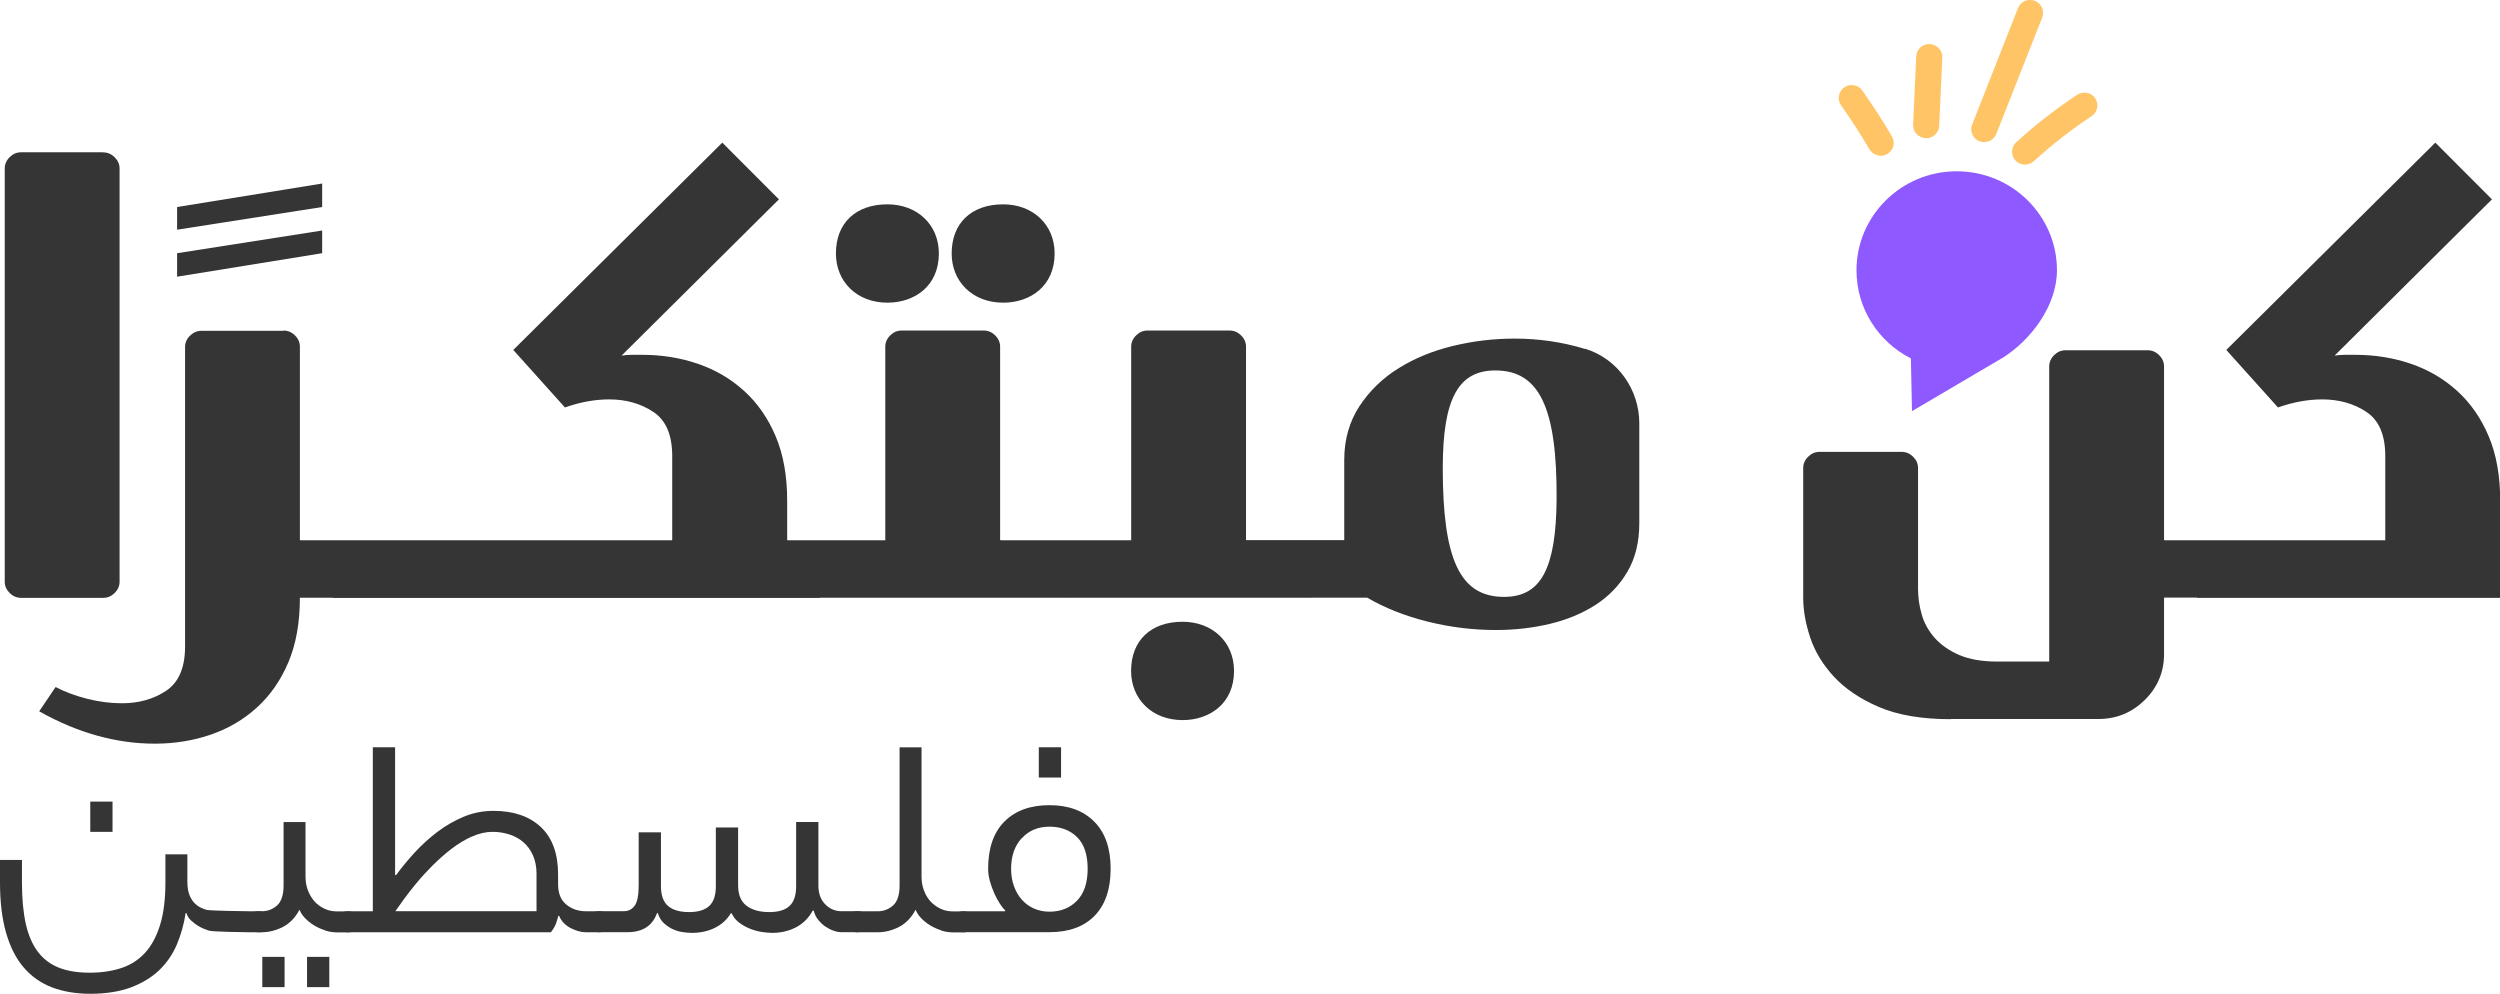 <?xml version="1.0" encoding="UTF-8"?>
<svg xmlns="http://www.w3.org/2000/svg" width="161" height="64" viewBox="0 0 161 64" fill="none">
  <g clip-path="url(#clip0_18187_2298)">
    <path d="M3.341 63.583C2.621 63.308 2.018 62.878 1.518 62.295C1.019 61.712 0.649 60.968 0.389 60.065C0.13 59.161 0 58.078 0 56.828V55.379H1.414V56.828C1.414 57.885 1.499 58.776 1.667 59.52C1.836 60.257 2.102 60.859 2.459 61.321C2.816 61.782 3.27 62.116 3.815 62.327C4.36 62.539 5.015 62.641 5.78 62.641C6.546 62.641 7.214 62.539 7.817 62.34C8.427 62.141 8.933 61.808 9.355 61.346C9.77 60.885 10.088 60.289 10.315 59.545C10.542 58.808 10.652 57.898 10.652 56.821V55.02H12.067V56.789C12.067 57.154 12.119 57.462 12.229 57.706C12.333 57.949 12.482 58.142 12.67 58.289C12.858 58.437 13.072 58.539 13.319 58.597C13.565 58.654 15.81 58.686 16.102 58.686H16.66C16.751 58.686 16.828 58.699 16.906 58.718C16.978 58.744 17.017 58.808 17.017 58.917V59.853C17.017 59.975 16.9 60.039 16.66 60.039H16.089C15.875 60.039 13.682 60.007 13.461 59.936C13.241 59.866 13.02 59.776 12.819 59.661C12.618 59.545 12.443 59.411 12.294 59.27C12.145 59.129 12.054 58.968 12.008 58.802H11.956C11.846 59.526 11.652 60.199 11.386 60.834C11.113 61.468 10.737 62.019 10.25 62.481C9.764 62.949 9.154 63.314 8.427 63.59C7.701 63.859 6.831 64 5.819 64C4.885 64 4.061 63.859 3.341 63.583ZM7.247 51.623V53.572H5.813V51.623H7.247Z" fill="#353535"></path>
    <path d="M20.948 59.917C20.695 59.84 20.461 59.731 20.241 59.603C20.02 59.468 19.825 59.315 19.657 59.142C19.488 58.968 19.365 58.782 19.287 58.584C19.027 59.084 18.677 59.449 18.236 59.686C17.795 59.917 17.321 60.039 16.828 60.039H16.66C16.426 60.039 16.303 59.975 16.303 59.853V58.917C16.303 58.808 16.342 58.738 16.413 58.718C16.484 58.699 16.569 58.686 16.66 58.686H16.848C17.23 58.686 17.561 58.558 17.84 58.315C18.119 58.065 18.262 57.635 18.262 57.026V52.943H19.676V56.443C19.676 56.776 19.728 57.084 19.838 57.36C19.949 57.635 20.091 57.872 20.267 58.065C20.442 58.257 20.662 58.411 20.909 58.526C21.155 58.642 21.415 58.693 21.687 58.693H22.414C22.505 58.693 22.583 58.706 22.66 58.725C22.732 58.751 22.771 58.815 22.771 58.923V59.859C22.771 59.981 22.654 60.045 22.414 60.045H21.687C21.454 60.045 21.207 60.007 20.954 59.93L20.948 59.917ZM18.327 61.622V63.571H16.893V61.622H18.327ZM21.207 61.622V63.571H19.773V61.622H21.207Z" fill="#353535"></path>
    <path d="M38.834 58.718C38.906 58.744 38.944 58.808 38.944 58.917V59.853C38.944 59.974 38.828 60.038 38.588 60.038H37.731C37.575 60.038 37.407 60.013 37.232 59.962C37.056 59.91 36.888 59.84 36.726 59.757C36.563 59.667 36.421 59.558 36.297 59.43C36.174 59.301 36.077 59.154 36.012 58.987H35.947C35.921 59.109 35.882 59.269 35.811 59.462C35.74 59.654 35.629 59.846 35.474 60.038H22.408C22.174 60.038 22.051 59.974 22.051 59.853V58.917C22.051 58.808 22.09 58.737 22.161 58.718C22.233 58.699 22.317 58.686 22.408 58.686H24.01V48.123H25.444V56.353H25.509C25.866 55.866 26.274 55.372 26.722 54.885C27.17 54.398 27.663 53.956 28.188 53.558C28.714 53.161 29.278 52.84 29.881 52.59C30.485 52.341 31.114 52.219 31.776 52.219C33.067 52.219 34.085 52.565 34.825 53.257C35.564 53.949 35.941 54.968 35.941 56.315V56.949C35.941 57.526 36.116 57.962 36.466 58.25C36.816 58.539 37.238 58.686 37.751 58.686H38.594C38.685 58.686 38.763 58.699 38.841 58.718H38.834ZM30.387 53.873C29.946 54.071 29.512 54.334 29.09 54.654C28.668 54.975 28.266 55.334 27.877 55.718C27.488 56.109 27.137 56.488 26.826 56.866C26.514 57.244 26.235 57.596 26.002 57.923C25.768 58.25 25.587 58.507 25.463 58.68H34.552V56.263C34.552 55.821 34.474 55.43 34.325 55.09C34.176 54.751 33.968 54.469 33.722 54.251C33.469 54.026 33.17 53.86 32.82 53.744C32.47 53.629 32.107 53.571 31.724 53.571C31.283 53.571 30.841 53.674 30.4 53.873H30.387Z" fill="#353535"></path>
    <path d="M40.878 58.322C41.047 58.078 41.131 57.642 41.131 57.02V53.604H42.565V57.072C42.565 57.661 42.72 58.084 43.025 58.347C43.337 58.61 43.784 58.738 44.368 58.738C44.952 58.738 45.387 58.61 45.672 58.347C45.958 58.084 46.1 57.661 46.1 57.072V53.29H47.534V57.008C47.534 57.61 47.709 58.046 48.066 58.322C48.423 58.597 48.91 58.738 49.539 58.738C50.123 58.738 50.557 58.61 50.843 58.347C51.128 58.084 51.271 57.661 51.271 57.072V52.938H52.705V57.033C52.705 57.546 52.854 57.943 53.146 58.238C53.438 58.533 53.782 58.681 54.177 58.681H55.222C55.313 58.681 55.391 58.693 55.468 58.713C55.54 58.738 55.579 58.802 55.579 58.911V59.847C55.579 59.969 55.462 60.033 55.222 60.033H54.177C54.022 60.033 53.846 60.001 53.665 59.93C53.477 59.866 53.301 59.77 53.133 59.655C52.964 59.539 52.815 59.392 52.679 59.219C52.542 59.046 52.452 58.854 52.406 58.642H52.341C52.082 59.116 51.725 59.475 51.264 59.719C50.804 59.956 50.291 60.078 49.733 60.078C49.519 60.078 49.286 60.052 49.026 60.014C48.767 59.969 48.514 59.898 48.267 59.796C48.021 59.693 47.794 59.565 47.586 59.405C47.379 59.245 47.223 59.046 47.119 58.815H47.067C46.808 59.238 46.457 59.552 46.016 59.764C45.575 59.975 45.088 60.078 44.556 60.078C44.329 60.078 44.102 60.052 43.875 60.014C43.648 59.975 43.428 59.892 43.227 59.789C43.025 59.68 42.85 59.552 42.694 59.392C42.539 59.232 42.435 59.033 42.364 58.802H42.312C42.02 59.623 41.384 60.033 40.404 60.033H38.581C38.348 60.033 38.225 59.969 38.225 59.847V58.911C38.225 58.802 38.264 58.732 38.335 58.713C38.406 58.693 38.491 58.681 38.581 58.681H40.184C40.476 58.681 40.709 58.559 40.878 58.315V58.322Z" fill="#353535"></path>
    <path d="M60.625 59.917C60.372 59.84 60.139 59.731 59.918 59.603C59.697 59.468 59.503 59.315 59.334 59.142C59.166 58.968 59.042 58.783 58.964 58.584C58.705 59.084 58.355 59.449 57.913 59.686C57.472 59.917 56.999 60.039 56.506 60.039H55.221C54.987 60.039 54.864 59.975 54.864 59.853V58.917C54.864 58.808 54.903 58.738 54.974 58.719C55.046 58.699 55.13 58.687 55.221 58.687H56.519C56.901 58.687 57.232 58.558 57.511 58.315C57.79 58.065 57.933 57.635 57.933 57.026V48.13H59.347V56.443C59.347 56.776 59.399 57.084 59.509 57.36C59.613 57.635 59.756 57.873 59.938 58.065C60.119 58.257 60.333 58.411 60.58 58.526C60.826 58.642 61.086 58.693 61.358 58.693H62.033C62.124 58.693 62.202 58.706 62.279 58.725C62.351 58.751 62.39 58.815 62.39 58.924V59.859C62.39 59.981 62.273 60.045 62.033 60.045H61.358C61.125 60.045 60.878 60.007 60.625 59.93V59.917Z" fill="#353535"></path>
    <path d="M61.676 59.853V58.917C61.676 58.808 61.715 58.737 61.787 58.718C61.858 58.699 61.943 58.686 62.033 58.686H64.732V58.622C64.641 58.545 64.531 58.41 64.401 58.212C64.272 58.013 64.148 57.795 64.038 57.545C63.928 57.295 63.83 57.032 63.752 56.757C63.675 56.481 63.636 56.212 63.636 55.956C63.636 54.622 63.986 53.61 64.687 52.905C65.387 52.206 66.354 51.853 67.58 51.853C68.806 51.853 69.766 52.206 70.474 52.917C71.181 53.629 71.525 54.642 71.525 55.949C71.525 57.257 71.181 58.27 70.493 58.974C69.805 59.68 68.839 60.032 67.574 60.032H62.027C61.793 60.032 61.67 59.968 61.67 59.846L61.676 59.853ZM65.796 53.981C65.342 54.475 65.115 55.135 65.115 55.956C65.115 56.366 65.18 56.744 65.303 57.077C65.426 57.417 65.595 57.705 65.816 57.949C66.036 58.193 66.296 58.385 66.594 58.513C66.892 58.641 67.223 58.712 67.58 58.712C68.3 58.712 68.891 58.481 69.351 58.013C69.812 57.545 70.045 56.859 70.045 55.949C70.045 55.039 69.818 54.36 69.364 53.911C68.91 53.462 68.313 53.238 67.587 53.238C66.86 53.238 66.263 53.481 65.809 53.981H65.796ZM68.333 48.123V50.072H66.899V48.123H68.333Z" fill="#353535"></path>
    <path d="M11.405 13.332L20.747 11.819V13.332L11.405 14.793V13.332ZM11.405 16.306L20.747 14.845V16.306L11.405 17.819V16.306Z" fill="#353535"></path>
    <path d="M6.643 9.813C6.922 9.813 7.169 9.916 7.383 10.127C7.597 10.339 7.701 10.576 7.701 10.858V37.458C7.701 37.733 7.597 37.977 7.383 38.188C7.169 38.4 6.929 38.502 6.643 38.502H1.362C1.083 38.502 0.837 38.4 0.623 38.188C0.409 37.977 0.305 37.74 0.305 37.458V10.851C0.305 10.576 0.409 10.332 0.623 10.121C0.837 9.909 1.077 9.807 1.362 9.807H6.643V9.813Z" fill="#353535"></path>
    <path d="M18.256 21.286C18.535 21.286 18.781 21.389 18.995 21.6C19.209 21.812 19.313 22.055 19.313 22.331V34.791L21.422 37.451V38.496H19.313C19.313 40.092 19.067 41.476 18.574 42.643C18.081 43.809 17.406 44.784 16.543 45.566C15.68 46.348 14.688 46.931 13.559 47.316C12.43 47.7 11.236 47.892 9.971 47.892C8.706 47.892 7.5 47.719 6.247 47.373C5.002 47.027 3.756 46.502 2.524 45.809L3.581 44.245C4.178 44.559 4.859 44.809 5.612 45.002C6.371 45.194 7.117 45.29 7.856 45.29C8.946 45.29 9.9 45.021 10.704 44.483C11.509 43.944 11.918 42.995 11.918 41.643V22.35C11.918 22.075 12.021 21.831 12.235 21.619C12.45 21.408 12.69 21.305 12.975 21.305H18.256V21.286Z" fill="#353535"></path>
    <path d="M18.081 34.791H43.291V29.368C43.291 28.016 42.889 27.067 42.078 26.529C41.267 25.991 40.32 25.721 39.23 25.721C38.316 25.721 37.362 25.894 36.382 26.241L33.054 22.536L46.516 9.185L50.162 12.838L40.028 22.901C40.242 22.869 40.456 22.85 40.69 22.85H41.352C42.617 22.85 43.817 23.042 44.939 23.427C46.068 23.811 47.061 24.395 47.923 25.177C48.786 25.959 49.461 26.933 49.954 28.099C50.447 29.266 50.694 30.644 50.694 32.246V34.804L52.802 37.464V38.509H21.435" fill="#353535"></path>
    <path d="M49.817 34.791H57.012V22.331C57.012 22.055 57.116 21.812 57.33 21.6C57.544 21.389 57.784 21.286 58.069 21.286H63.35C63.629 21.286 63.876 21.389 64.09 21.6C64.304 21.812 64.408 22.055 64.408 22.331V34.791L68.631 37.451V38.496H52.795" fill="#353535"></path>
    <path d="M62.689 34.791H72.848V22.331C72.848 22.055 72.952 21.812 73.166 21.6C73.38 21.389 73.62 21.286 73.906 21.286H79.186C79.465 21.286 79.712 21.389 79.926 21.6C80.14 21.812 80.244 22.055 80.244 22.331V34.791L84.467 37.451V38.496H68.631" fill="#353535"></path>
    <path d="M125.63 46.316C123.762 46.316 122.224 46.053 121.011 45.534C119.798 45.015 118.831 44.361 118.105 43.579C117.385 42.797 116.872 41.951 116.574 41.047C116.275 40.144 116.126 39.291 116.126 38.49V30.145C116.126 29.869 116.23 29.625 116.444 29.414C116.658 29.202 116.898 29.1 117.184 29.1H122.464C122.743 29.1 122.99 29.202 123.204 29.414C123.418 29.625 123.522 29.863 123.522 30.145V37.913C123.522 38.471 123.6 39.028 123.762 39.58C123.918 40.137 124.203 40.637 124.605 41.092C125.007 41.541 125.539 41.906 126.188 42.188C126.837 42.464 127.654 42.605 128.64 42.605H131.969V23.6C131.969 23.325 132.072 23.081 132.286 22.87C132.501 22.658 132.741 22.556 133.026 22.556H138.307C138.586 22.556 138.832 22.658 139.046 22.87C139.26 23.081 139.364 23.325 139.364 23.6V34.779L141.473 37.439V38.484H139.364V42.131C139.364 43.278 138.949 44.259 138.125 45.079C137.295 45.893 136.302 46.303 135.141 46.303H125.643L125.63 46.316Z" fill="#353535"></path>
    <path d="M138.398 34.791H153.611V29.368C153.611 28.016 153.209 27.067 152.398 26.529C151.587 25.991 150.639 25.721 149.55 25.721C148.635 25.721 147.681 25.894 146.702 26.241L143.373 22.536L156.835 9.185L160.481 12.838L150.348 22.901C150.562 22.869 150.776 22.85 151.009 22.85H151.671C152.936 22.85 154.136 23.042 155.259 23.427C156.387 23.811 157.38 24.395 158.243 25.177C159.106 25.959 159.78 26.933 160.273 28.099C160.766 29.266 161.013 30.644 161.013 32.246V38.502H141.486" fill="#353535"></path>
    <path d="M72.842 43.207C72.842 41.22 74.146 40.041 76.157 40.041C78.058 40.041 79.472 41.329 79.472 43.207C79.472 45.303 77.909 46.374 76.157 46.374C74.185 46.374 72.842 45.015 72.842 43.207Z" fill="#353535"></path>
    <path d="M53.833 16.326C53.833 14.338 55.137 13.159 57.148 13.159C59.049 13.159 60.463 14.447 60.463 16.326C60.463 18.422 58.9 19.492 57.148 19.492C55.176 19.492 53.833 18.133 53.833 16.326Z" fill="#353535"></path>
    <path d="M61.287 16.326C61.287 14.338 62.591 13.159 64.603 13.159C66.503 13.159 67.918 14.447 67.918 16.326C67.918 18.422 66.354 19.492 64.603 19.492C62.63 19.492 61.287 18.133 61.287 16.326Z" fill="#353535"></path>
    <path d="M102.081 22.472C102.081 22.472 102.055 22.466 102.035 22.459C100.588 22.024 99.096 21.806 97.546 21.806C96.209 21.806 94.886 21.959 93.588 22.274C92.284 22.588 91.117 23.062 90.079 23.709C89.041 24.35 88.197 25.171 87.549 26.158C86.9 27.151 86.569 28.305 86.569 29.625V34.785H79.29L84.461 38.49H88.048C89.177 39.15 90.468 39.663 91.928 40.028C93.387 40.394 94.86 40.573 96.333 40.573C97.526 40.573 98.681 40.445 99.79 40.182C100.9 39.919 101.886 39.509 102.749 38.958C103.612 38.4 104.299 37.689 104.805 36.817C105.318 35.952 105.571 34.907 105.571 33.689V27.267C105.571 25.087 104.183 23.1 102.081 22.459V22.472ZM96.858 38.439C94.03 38.439 92.914 36.048 92.914 30.151C92.914 25.671 93.919 23.857 96.3 23.857C99.129 23.857 100.284 26.247 100.245 32.176C100.206 36.625 99.239 38.439 96.858 38.439Z" fill="#353535"></path>
    <path d="M124.365 8.473C124.268 8.55 124.151 8.589 124.022 8.582C123.736 8.57 123.509 8.332 123.522 8.044L123.723 3.641C123.736 3.359 123.976 3.134 124.268 3.147C124.554 3.16 124.781 3.397 124.768 3.685L124.567 8.089C124.56 8.243 124.482 8.377 124.372 8.467L124.365 8.473Z" fill="#FFC466"></path>
    <path d="M124.047 8.896C124.047 8.896 124.021 8.896 124.008 8.896C123.787 8.89 123.58 8.794 123.424 8.627C123.275 8.467 123.197 8.249 123.204 8.031L123.405 3.628C123.424 3.172 123.82 2.814 124.28 2.839C124.507 2.852 124.709 2.942 124.864 3.108C125.02 3.275 125.091 3.487 125.085 3.704L124.884 8.108C124.871 8.351 124.754 8.569 124.566 8.723C124.417 8.839 124.235 8.903 124.047 8.903V8.896ZM124.241 3.467C124.131 3.467 124.047 3.551 124.04 3.66L123.839 8.063C123.839 8.114 123.852 8.166 123.891 8.204C123.93 8.242 123.976 8.268 124.034 8.268C124.086 8.275 124.144 8.249 124.17 8.223C124.216 8.185 124.241 8.134 124.248 8.076L124.449 3.672C124.449 3.621 124.436 3.57 124.397 3.531C124.358 3.493 124.313 3.467 124.254 3.467H124.248H124.241Z" fill="#FFC466"></path>
    <path d="M121.433 9.602C121.433 9.602 121.394 9.634 121.374 9.64C121.128 9.781 120.81 9.698 120.661 9.455C120.07 8.448 119.59 7.698 118.818 6.59C118.656 6.352 118.728 6.025 118.955 5.872C119.195 5.711 119.519 5.769 119.681 6.006C120.466 7.141 120.966 7.903 121.569 8.935C121.699 9.16 121.64 9.442 121.439 9.596L121.433 9.602Z" fill="#FFC466"></path>
    <path d="M121.115 10.024C121.044 10.024 120.972 10.018 120.901 9.999C120.687 9.941 120.505 9.806 120.388 9.614C119.804 8.614 119.324 7.871 118.559 6.775C118.429 6.589 118.384 6.371 118.429 6.146C118.475 5.928 118.598 5.736 118.779 5.621C118.961 5.499 119.182 5.448 119.402 5.493C119.623 5.531 119.811 5.653 119.941 5.839C120.732 6.98 121.232 7.749 121.842 8.787C122.049 9.14 121.958 9.601 121.634 9.858C121.634 9.858 121.569 9.902 121.537 9.922C121.407 9.999 121.264 10.037 121.115 10.037V10.024ZM121.212 9.37L121.433 9.601L121.238 9.351C121.316 9.287 121.336 9.178 121.29 9.095C120.687 8.076 120.2 7.313 119.415 6.185C119.383 6.14 119.337 6.114 119.285 6.102C119.227 6.089 119.175 6.102 119.136 6.134C119.091 6.159 119.065 6.204 119.052 6.262C119.052 6.294 119.039 6.358 119.084 6.416C119.856 7.531 120.343 8.287 120.94 9.3C120.966 9.345 121.011 9.377 121.063 9.39C121.115 9.402 121.173 9.39 121.219 9.37H121.212Z" fill="#FFC466"></path>
    <path d="M128.102 8.737C127.959 8.846 127.771 8.884 127.589 8.813C127.323 8.711 127.187 8.41 127.291 8.147L130.243 0.648C130.346 0.385 130.651 0.25 130.917 0.353C131.183 0.455 131.319 0.757 131.216 1.019L128.264 8.519C128.231 8.608 128.173 8.679 128.102 8.737Z" fill="#FFC466"></path>
    <path d="M127.784 9.159C127.68 9.159 127.576 9.14 127.479 9.101C127.272 9.018 127.103 8.864 127.019 8.659C126.928 8.454 126.921 8.23 127.006 8.025L129.957 0.525C130.126 0.096 130.613 -0.116 131.041 0.051C131.469 0.218 131.683 0.698 131.521 1.121L128.563 8.621C128.511 8.755 128.42 8.877 128.303 8.973C128.154 9.089 127.966 9.153 127.784 9.153V9.159ZM130.736 0.628C130.658 0.628 130.58 0.679 130.548 0.756L127.596 8.255C127.576 8.307 127.576 8.358 127.596 8.409C127.615 8.46 127.661 8.493 127.706 8.518C127.778 8.544 127.849 8.531 127.907 8.486C127.907 8.486 127.959 8.435 127.972 8.403L130.931 0.904C130.969 0.801 130.918 0.686 130.814 0.647C130.788 0.641 130.768 0.634 130.742 0.634L130.736 0.628Z" fill="#FFC466"></path>
    <path d="M134.564 7.198C134.564 7.198 134.544 7.217 134.531 7.223C133.208 8.102 131.943 9.089 130.769 10.159C130.561 10.351 130.23 10.338 130.036 10.133C129.841 9.922 129.854 9.601 130.062 9.409C131.275 8.3 132.579 7.281 133.954 6.377C134.194 6.217 134.519 6.281 134.674 6.518C134.823 6.743 134.778 7.044 134.564 7.211V7.198Z" fill="#FFC466"></path>
    <path d="M130.411 10.601C130.184 10.601 129.957 10.511 129.795 10.338C129.484 10.005 129.503 9.48 129.841 9.165C131.067 8.044 132.39 7.018 133.772 6.102C133.96 5.98 134.187 5.935 134.401 5.98C134.622 6.025 134.81 6.147 134.933 6.332C135.173 6.685 135.095 7.172 134.758 7.441L134.7 7.48C133.389 8.345 132.137 9.326 130.976 10.383C130.814 10.531 130.613 10.601 130.405 10.601H130.411ZM134.239 6.595C134.2 6.595 134.161 6.608 134.129 6.627C132.773 7.525 131.475 8.531 130.275 9.627C130.191 9.704 130.191 9.826 130.262 9.909C130.334 9.986 130.47 9.992 130.548 9.922C131.728 8.839 133.006 7.845 134.349 6.961L134.362 6.948C134.447 6.884 134.46 6.768 134.408 6.679C134.375 6.634 134.33 6.602 134.278 6.595C134.265 6.595 134.252 6.595 134.239 6.595Z" fill="#FFC466"></path>
    <path d="M128.939 23.062C130.768 21.934 132.468 19.697 132.468 17.409C132.468 13.883 129.574 11.031 126.013 11.031C122.451 11.031 119.558 13.89 119.558 17.409C119.558 19.883 120.978 22.024 123.061 23.081L123.132 26.478L128.945 23.056L128.939 23.062Z" fill="#8E59FF"></path>
  </g>
  <defs>
    <clipPath id="clip0_18187_2298">
      <rect width="161" height="64" fill="white"></rect>
    </clipPath>
  </defs>
</svg>
